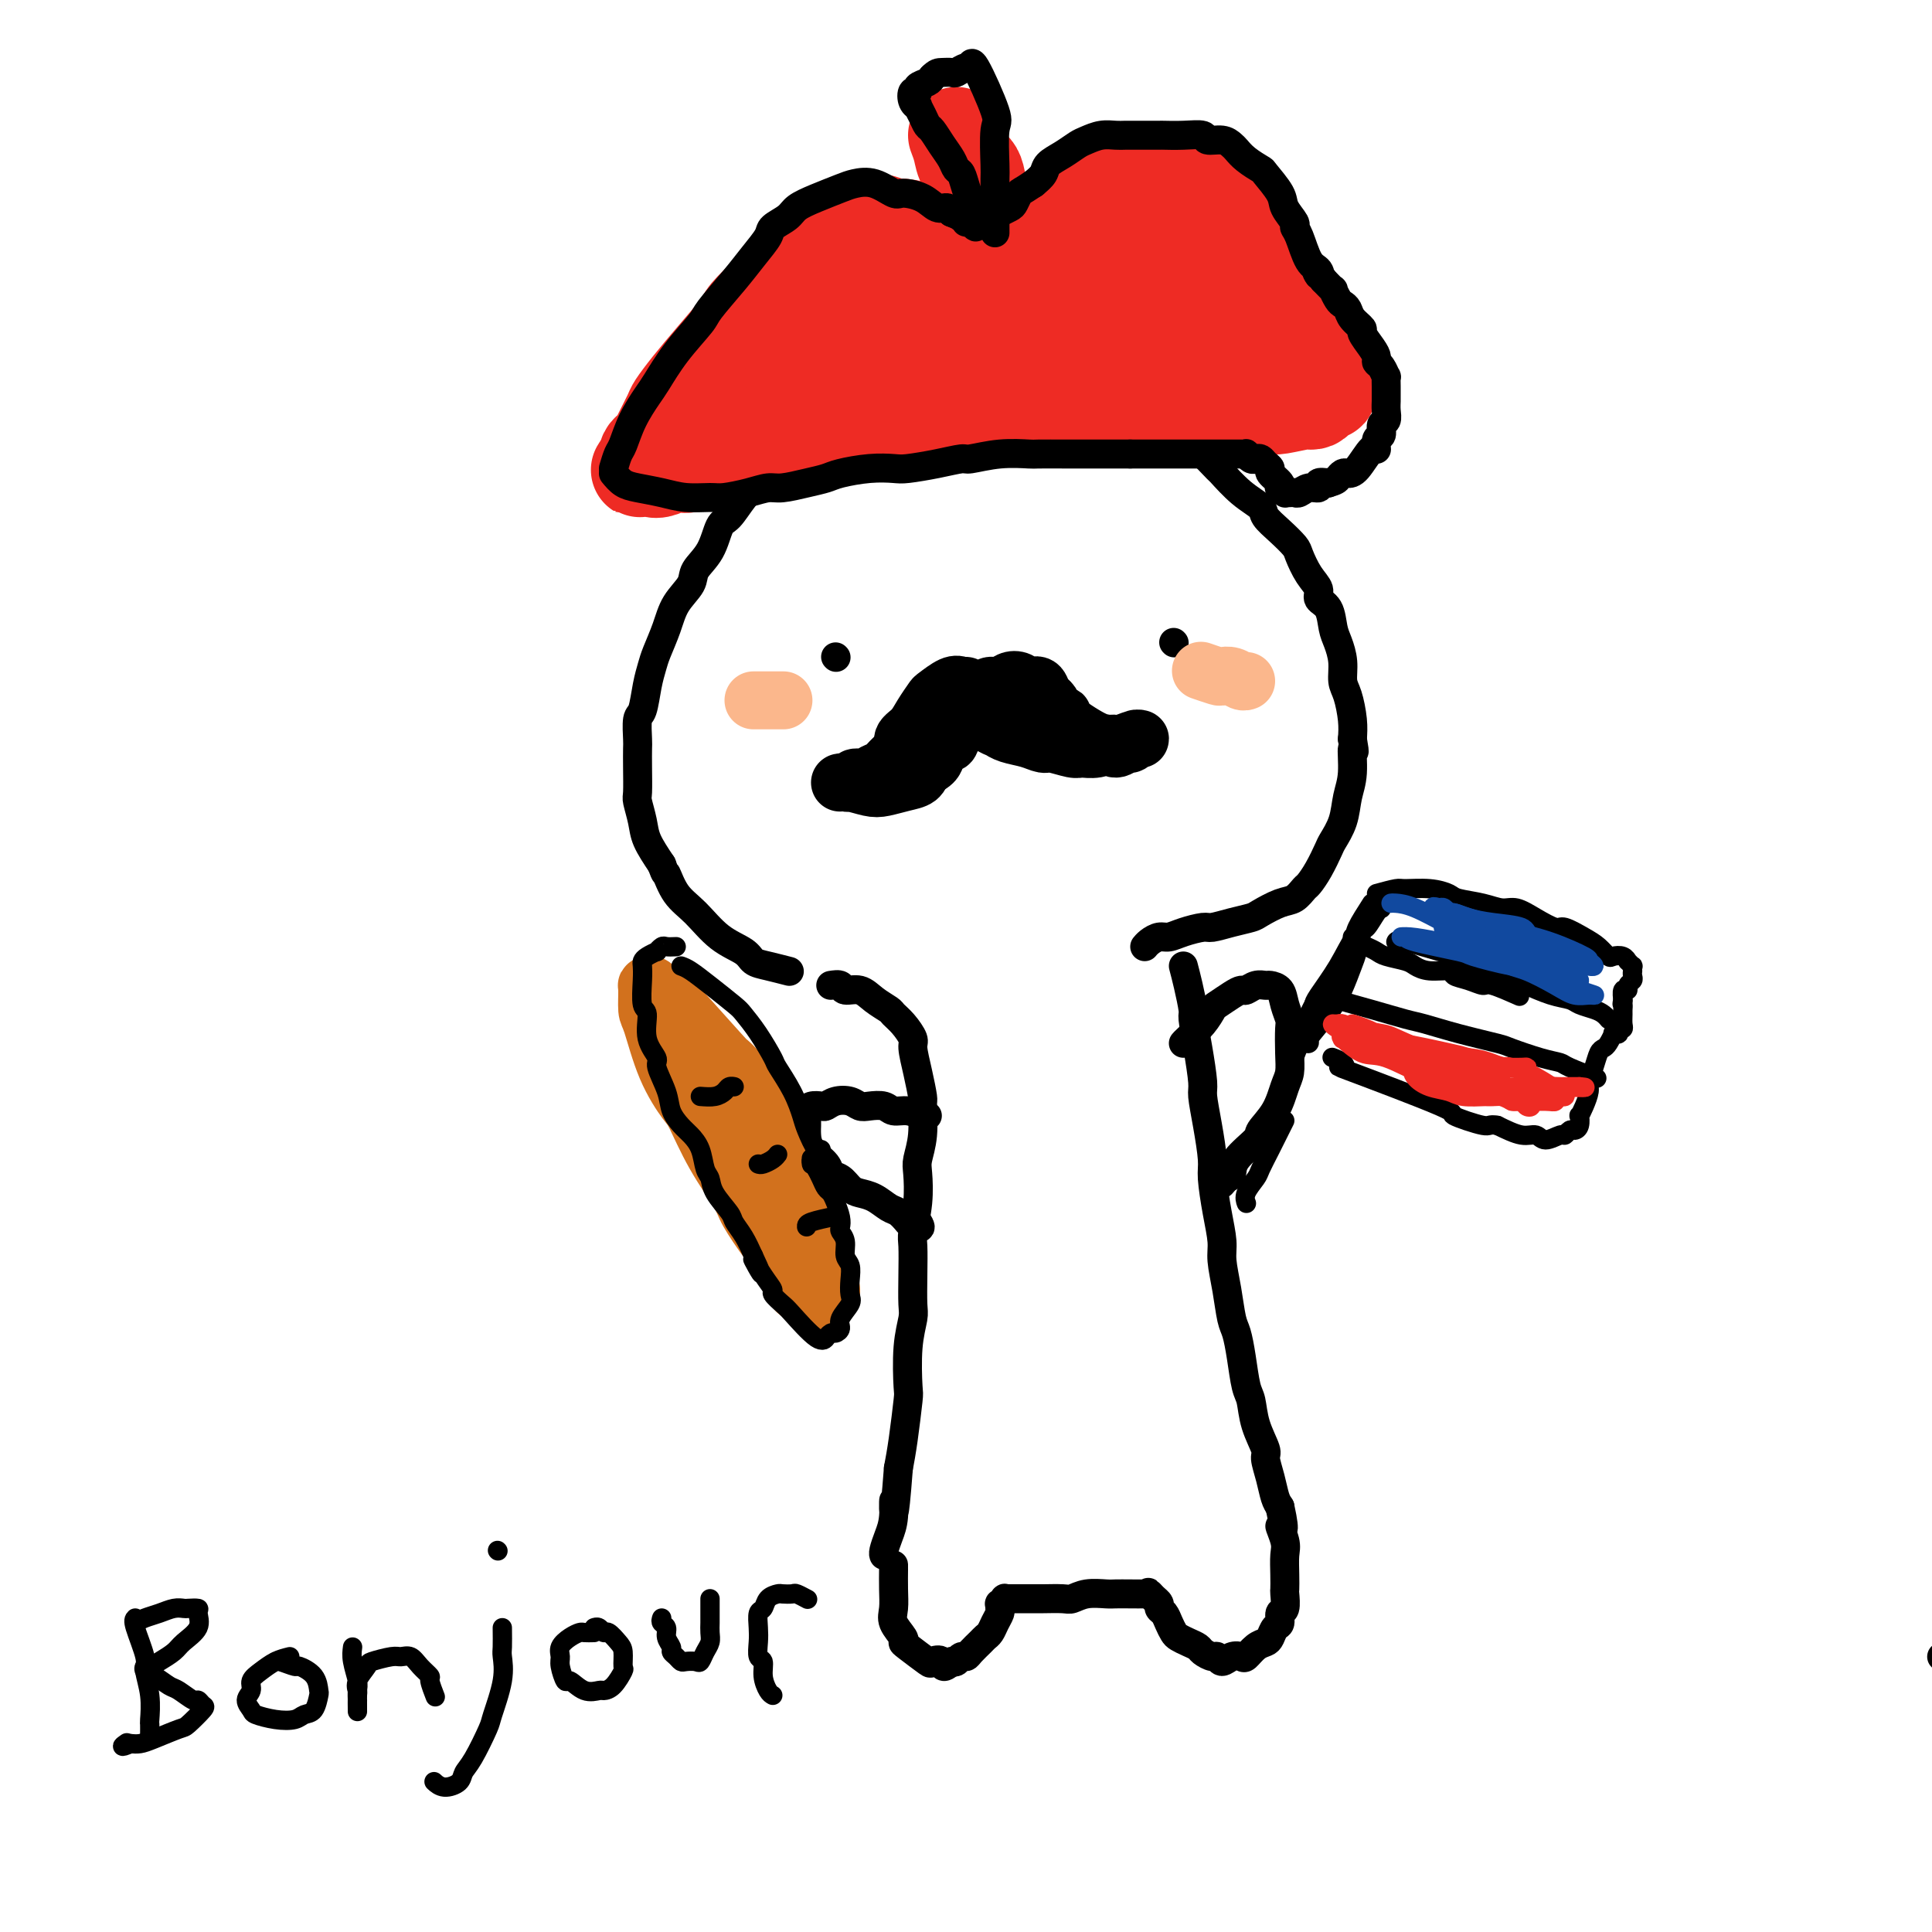 <svg viewBox='0 0 400 400' version='1.1' xmlns='http://www.w3.org/2000/svg' xmlns:xlink='http://www.w3.org/1999/xlink'><g fill='none' stroke='rgb(0,0,0)' stroke-width='6' stroke-linecap='round' stroke-linejoin='round'><path d='M192,85c-1.972,-0.046 -3.944,-0.091 -5,0c-1.056,0.091 -1.194,0.320 -3,1c-1.806,0.680 -5.278,1.811 -8,3c-2.722,1.189 -4.692,2.436 -6,3c-1.308,0.564 -1.953,0.446 -3,1c-1.047,0.554 -2.497,1.781 -4,3c-1.503,1.219 -3.060,2.431 -4,3c-0.940,0.569 -1.262,0.493 -2,1c-0.738,0.507 -1.894,1.595 -3,3c-1.106,1.405 -2.164,3.127 -3,4c-0.836,0.873 -1.449,0.896 -2,2c-0.551,1.104 -1.039,3.287 -2,5c-0.961,1.713 -2.394,2.955 -3,4c-0.606,1.045 -0.386,1.892 -1,3c-0.614,1.108 -2.062,2.475 -3,4c-0.938,1.525 -1.364,3.207 -2,5c-0.636,1.793 -1.481,3.696 -2,5c-0.519,1.304 -0.714,2.009 -1,3c-0.286,0.991 -0.665,2.266 -1,4c-0.335,1.734 -0.626,3.925 -1,5c-0.374,1.075 -0.832,1.034 -1,2c-0.168,0.966 -0.046,2.939 0,4c0.046,1.061 0.016,1.211 0,2c-0.016,0.789 -0.017,2.219 0,4c0.017,1.781 0.051,3.914 0,5c-0.051,1.086 -0.189,1.126 0,2c0.189,0.874 0.705,2.581 1,4c0.295,1.419 0.370,2.548 1,4c0.630,1.452 1.815,3.226 3,5'/><path d='M137,179c0.927,2.577 0.745,1.519 1,2c0.255,0.481 0.946,2.500 2,4c1.054,1.500 2.472,2.482 4,4c1.528,1.518 3.167,3.573 5,5c1.833,1.427 3.861,2.225 5,3c1.139,0.775 1.388,1.527 2,2c0.612,0.473 1.588,0.666 3,1c1.412,0.334 3.261,0.810 4,1c0.739,0.190 0.370,0.095 0,0'/><path d='M402,343c0.721,0.722 1.441,1.444 3,3c1.559,1.556 3.955,3.947 6,8c2.045,4.053 3.737,9.768 5,13c1.263,3.232 2.096,3.979 3,7c0.904,3.021 1.878,8.314 3,13c1.122,4.686 2.391,8.766 3,11c0.609,2.234 0.558,2.624 1,5c0.442,2.376 1.376,6.738 2,10c0.624,3.262 0.937,5.425 1,7c0.063,1.575 -0.124,2.564 0,4c0.124,1.436 0.559,3.320 1,5c0.441,1.680 0.889,3.154 1,4c0.111,0.846 -0.115,1.062 0,2c0.115,0.938 0.569,2.599 1,4c0.431,1.401 0.837,2.543 1,3c0.163,0.457 0.081,0.228 0,0'/><path d='M172,204c0.805,-0.126 1.610,-0.251 2,0c0.390,0.251 0.366,0.879 1,1c0.634,0.121 1.927,-0.264 3,0c1.073,0.264 1.927,1.177 3,2c1.073,0.823 2.364,1.555 3,2c0.636,0.445 0.618,0.602 1,1c0.382,0.398 1.164,1.035 2,2c0.836,0.965 1.726,2.258 2,3c0.274,0.742 -0.069,0.935 0,2c0.069,1.065 0.551,3.003 1,5c0.449,1.997 0.866,4.055 1,5c0.134,0.945 -0.016,0.778 0,2c0.016,1.222 0.197,3.833 0,6c-0.197,2.167 -0.771,3.890 -1,5c-0.229,1.110 -0.114,1.607 0,3c0.114,1.393 0.226,3.683 0,6c-0.226,2.317 -0.792,4.663 -1,6c-0.208,1.337 -0.060,1.665 0,3c0.060,1.335 0.030,3.675 0,6c-0.030,2.325 -0.060,4.634 0,6c0.060,1.366 0.209,1.789 0,3c-0.209,1.211 -0.777,3.211 -1,6c-0.223,2.789 -0.101,6.366 0,8c0.101,1.634 0.181,1.325 0,3c-0.181,1.675 -0.623,5.336 -1,8c-0.377,2.664 -0.688,4.332 -1,6'/><path d='M186,304c-1.012,13.368 -1.042,8.290 -1,7c0.042,-1.290 0.155,1.210 0,3c-0.155,1.790 -0.578,2.872 -1,4c-0.422,1.128 -0.844,2.304 -1,3c-0.156,0.696 -0.044,0.913 0,1c0.044,0.087 0.022,0.043 0,0'/><path d='M212,84c0.496,-0.316 0.993,-0.633 2,-1c1.007,-0.367 2.525,-0.785 4,-1c1.475,-0.215 2.907,-0.228 5,0c2.093,0.228 4.846,0.697 6,1c1.154,0.303 0.709,0.438 2,1c1.291,0.562 4.319,1.549 6,2c1.681,0.451 2.017,0.366 3,1c0.983,0.634 2.614,1.986 4,3c1.386,1.014 2.526,1.689 4,3c1.474,1.311 3.282,3.256 4,4c0.718,0.744 0.344,0.285 1,1c0.656,0.715 2.340,2.604 4,4c1.660,1.396 3.295,2.297 4,3c0.705,0.703 0.482,1.206 1,2c0.518,0.794 1.779,1.879 3,3c1.221,1.121 2.402,2.279 3,3c0.598,0.721 0.612,1.006 1,2c0.388,0.994 1.151,2.696 2,4c0.849,1.304 1.785,2.210 2,3c0.215,0.790 -0.292,1.463 0,2c0.292,0.537 1.384,0.938 2,2c0.616,1.062 0.756,2.785 1,4c0.244,1.215 0.591,1.921 1,3c0.409,1.079 0.880,2.532 1,4c0.120,1.468 -0.112,2.950 0,4c0.112,1.050 0.569,1.667 1,3c0.431,1.333 0.838,3.381 1,5c0.162,1.619 0.081,2.810 0,4'/><path d='M280,153c0.759,4.390 0.158,1.866 0,2c-0.158,0.134 0.127,2.926 0,5c-0.127,2.074 -0.667,3.429 -1,5c-0.333,1.571 -0.460,3.356 -1,5c-0.540,1.644 -1.492,3.146 -2,4c-0.508,0.854 -0.572,1.059 -1,2c-0.428,0.941 -1.218,2.618 -2,4c-0.782,1.382 -1.554,2.468 -2,3c-0.446,0.532 -0.565,0.510 -1,1c-0.435,0.490 -1.186,1.493 -2,2c-0.814,0.507 -1.693,0.518 -3,1c-1.307,0.482 -3.044,1.435 -4,2c-0.956,0.565 -1.130,0.743 -2,1c-0.870,0.257 -2.435,0.595 -4,1c-1.565,0.405 -3.129,0.878 -4,1c-0.871,0.122 -1.049,-0.108 -2,0c-0.951,0.108 -2.675,0.555 -4,1c-1.325,0.445 -2.250,0.890 -3,1c-0.750,0.110 -1.325,-0.115 -2,0c-0.675,0.115 -1.451,0.569 -2,1c-0.549,0.431 -0.871,0.837 -1,1c-0.129,0.163 -0.064,0.081 0,0'/><path d='M245,200c0.304,1.150 0.607,2.301 1,4c0.393,1.699 0.875,3.947 1,5c0.125,1.053 -0.107,0.911 0,2c0.107,1.089 0.555,3.408 1,6c0.445,2.592 0.889,5.457 1,7c0.111,1.543 -0.111,1.765 0,3c0.111,1.235 0.556,3.482 1,6c0.444,2.518 0.889,5.308 1,7c0.111,1.692 -0.111,2.285 0,4c0.111,1.715 0.554,4.553 1,7c0.446,2.447 0.893,4.502 1,6c0.107,1.498 -0.126,2.439 0,4c0.126,1.561 0.611,3.741 1,6c0.389,2.259 0.682,4.595 1,6c0.318,1.405 0.661,1.879 1,3c0.339,1.121 0.673,2.889 1,5c0.327,2.111 0.647,4.566 1,6c0.353,1.434 0.739,1.846 1,3c0.261,1.154 0.399,3.051 1,5c0.601,1.949 1.667,3.950 2,5c0.333,1.050 -0.065,1.147 0,2c0.065,0.853 0.595,2.460 1,4c0.405,1.540 0.687,3.011 1,4c0.313,0.989 0.656,1.494 1,2'/><path d='M265,312c1.486,6.792 0.202,4.272 0,4c-0.202,-0.272 0.678,1.704 1,3c0.322,1.296 0.087,1.913 0,3c-0.087,1.087 -0.027,2.643 0,4c0.027,1.357 0.022,2.514 0,3c-0.022,0.486 -0.061,0.300 0,1c0.061,0.700 0.224,2.285 0,3c-0.224,0.715 -0.833,0.559 -1,1c-0.167,0.441 0.107,1.479 0,2c-0.107,0.521 -0.596,0.525 -1,1c-0.404,0.475 -0.723,1.420 -1,2c-0.277,0.580 -0.511,0.795 -1,1c-0.489,0.205 -1.234,0.399 -2,1c-0.766,0.601 -1.553,1.607 -2,2c-0.447,0.393 -0.552,0.173 -1,0c-0.448,-0.173 -1.237,-0.298 -2,0c-0.763,0.298 -1.499,1.019 -2,1c-0.501,-0.019 -0.767,-0.779 -1,-1c-0.233,-0.221 -0.433,0.095 -1,0c-0.567,-0.095 -1.500,-0.602 -2,-1c-0.500,-0.398 -0.568,-0.687 -1,-1c-0.432,-0.313 -1.229,-0.651 -2,-1c-0.771,-0.349 -1.517,-0.709 -2,-1c-0.483,-0.291 -0.703,-0.511 -1,-1c-0.297,-0.489 -0.672,-1.245 -1,-2c-0.328,-0.755 -0.610,-1.509 -1,-2c-0.390,-0.491 -0.888,-0.719 -1,-1c-0.112,-0.281 0.162,-0.614 0,-1c-0.162,-0.386 -0.761,-0.825 -1,-1c-0.239,-0.175 -0.120,-0.088 0,0'/><path d='M239,331c-1.780,-1.928 -1.229,-1.249 -1,-1c0.229,0.249 0.138,0.067 0,0c-0.138,-0.067 -0.322,-0.019 -1,0c-0.678,0.019 -1.848,0.009 -3,0c-1.152,-0.009 -2.284,-0.016 -3,0c-0.716,0.016 -1.014,0.057 -2,0c-0.986,-0.057 -2.659,-0.211 -4,0c-1.341,0.211 -2.351,0.789 -3,1c-0.649,0.211 -0.937,0.057 -2,0c-1.063,-0.057 -2.902,-0.015 -4,0c-1.098,0.015 -1.456,0.004 -2,0c-0.544,-0.004 -1.274,-0.001 -2,0c-0.726,0.001 -1.447,-0.001 -2,0c-0.553,0.001 -0.936,0.004 -1,0c-0.064,-0.004 0.193,-0.016 0,0c-0.193,0.016 -0.837,0.060 -1,0c-0.163,-0.060 0.153,-0.224 0,0c-0.153,0.224 -0.776,0.836 -1,1c-0.224,0.164 -0.049,-0.121 0,0c0.049,0.121 -0.029,0.649 0,1c0.029,0.351 0.163,0.527 0,1c-0.163,0.473 -0.625,1.243 -1,2c-0.375,0.757 -0.664,1.499 -1,2c-0.336,0.501 -0.720,0.760 -1,1c-0.280,0.240 -0.456,0.460 -1,1c-0.544,0.540 -1.455,1.399 -2,2c-0.545,0.601 -0.723,0.945 -1,1c-0.277,0.055 -0.651,-0.177 -1,0c-0.349,0.177 -0.671,0.765 -1,1c-0.329,0.235 -0.664,0.118 -1,0'/><path d='M197,344c-2.188,2.023 -1.659,0.581 -2,0c-0.341,-0.581 -1.554,-0.301 -2,0c-0.446,0.301 -0.127,0.621 -1,0c-0.873,-0.621 -2.938,-2.185 -4,-3c-1.062,-0.815 -1.122,-0.881 -1,-1c0.122,-0.119 0.425,-0.291 0,-1c-0.425,-0.709 -1.578,-1.955 -2,-3c-0.422,-1.045 -0.113,-1.888 0,-3c0.113,-1.112 0.030,-2.494 0,-4c-0.030,-1.506 -0.008,-3.136 0,-4c0.008,-0.864 0.002,-0.961 0,-1c-0.002,-0.039 -0.001,-0.019 0,0'/><path d='M245,216c0.141,-0.170 0.282,-0.339 1,-1c0.718,-0.661 2.014,-1.813 3,-3c0.986,-1.187 1.664,-2.408 2,-3c0.336,-0.592 0.330,-0.555 1,-1c0.670,-0.445 2.015,-1.373 3,-2c0.985,-0.627 1.611,-0.953 2,-1c0.389,-0.047 0.542,0.185 1,0c0.458,-0.185 1.222,-0.787 2,-1c0.778,-0.213 1.571,-0.036 2,0c0.429,0.036 0.493,-0.068 1,0c0.507,0.068 1.456,0.307 2,1c0.544,0.693 0.682,1.841 1,3c0.318,1.159 0.815,2.328 1,3c0.185,0.672 0.059,0.847 0,2c-0.059,1.153 -0.052,3.286 0,5c0.052,1.714 0.147,3.010 0,4c-0.147,0.990 -0.537,1.675 -1,3c-0.463,1.325 -0.999,3.290 -2,5c-1.001,1.710 -2.467,3.165 -3,4c-0.533,0.835 -0.132,1.051 -1,2c-0.868,0.949 -3.003,2.633 -4,4c-0.997,1.367 -0.855,2.418 -1,3c-0.145,0.582 -0.578,0.695 -1,1c-0.422,0.305 -0.835,0.801 -1,1c-0.165,0.199 -0.083,0.099 0,0'/><path d='M192,231c-0.163,0.121 -0.327,0.242 -1,0c-0.673,-0.242 -1.857,-0.849 -3,-1c-1.143,-0.151 -2.245,0.152 -3,0c-0.755,-0.152 -1.164,-0.760 -2,-1c-0.836,-0.240 -2.098,-0.113 -3,0c-0.902,0.113 -1.445,0.213 -2,0c-0.555,-0.213 -1.122,-0.737 -2,-1c-0.878,-0.263 -2.067,-0.264 -3,0c-0.933,0.264 -1.609,0.792 -2,1c-0.391,0.208 -0.497,0.097 -1,0c-0.503,-0.097 -1.403,-0.181 -2,0c-0.597,0.181 -0.892,0.628 -1,1c-0.108,0.372 -0.028,0.669 0,1c0.028,0.331 0.004,0.697 0,1c-0.004,0.303 0.011,0.543 0,1c-0.011,0.457 -0.050,1.129 0,2c0.050,0.871 0.187,1.939 1,3c0.813,1.061 2.300,2.116 3,3c0.700,0.884 0.613,1.598 1,2c0.387,0.402 1.248,0.493 2,1c0.752,0.507 1.395,1.430 2,2c0.605,0.570 1.173,0.785 2,1c0.827,0.215 1.912,0.429 3,1c1.088,0.571 2.177,1.500 3,2c0.823,0.500 1.378,0.571 2,1c0.622,0.429 1.311,1.214 2,2'/><path d='M188,253c3.556,2.333 2.444,0.667 2,0c-0.444,-0.667 -0.222,-0.333 0,0'/></g>
<g fill='none' stroke='rgb(0,0,0)' stroke-width='12' stroke-linecap='round' stroke-linejoin='round'><path d='M199,142c-0.523,-0.215 -1.046,-0.430 -2,0c-0.954,0.430 -2.341,1.504 -3,2c-0.659,0.496 -0.592,0.412 -1,1c-0.408,0.588 -1.292,1.848 -2,3c-0.708,1.152 -1.239,2.196 -2,3c-0.761,0.804 -1.751,1.367 -2,2c-0.249,0.633 0.243,1.337 0,2c-0.243,0.663 -1.221,1.287 -2,2c-0.779,0.713 -1.361,1.515 -2,2c-0.639,0.485 -1.337,0.652 -2,1c-0.663,0.348 -1.292,0.878 -2,1c-0.708,0.122 -1.496,-0.164 -2,0c-0.504,0.164 -0.725,0.776 -1,1c-0.275,0.224 -0.606,0.059 -1,0c-0.394,-0.059 -0.853,-0.012 -1,0c-0.147,0.012 0.017,-0.010 0,0c-0.017,0.010 -0.217,0.052 0,0c0.217,-0.052 0.849,-0.198 2,0c1.151,0.198 2.819,0.741 4,1c1.181,0.259 1.873,0.234 3,0c1.127,-0.234 2.688,-0.678 4,-1c1.312,-0.322 2.375,-0.520 3,-1c0.625,-0.480 0.813,-1.240 1,-2'/><path d='M191,159c2.887,-1.017 2.606,-2.061 3,-3c0.394,-0.939 1.465,-1.775 2,-2c0.535,-0.225 0.536,0.161 1,-1c0.464,-1.161 1.392,-3.869 2,-5c0.608,-1.131 0.895,-0.686 1,-1c0.105,-0.314 0.028,-1.386 0,-2c-0.028,-0.614 -0.008,-0.768 0,-1c0.008,-0.232 0.002,-0.542 0,-1c-0.002,-0.458 -0.001,-1.065 0,-1c0.001,0.065 0.003,0.802 0,1c-0.003,0.198 -0.011,-0.143 0,0c0.011,0.143 0.039,0.771 0,1c-0.039,0.229 -0.147,0.059 0,0c0.147,-0.059 0.549,-0.006 1,0c0.451,0.006 0.950,-0.036 1,0c0.050,0.036 -0.349,0.150 0,0c0.349,-0.150 1.444,-0.563 2,-1c0.556,-0.437 0.571,-0.897 1,-1c0.429,-0.103 1.270,0.153 2,0c0.730,-0.153 1.347,-0.714 2,-1c0.653,-0.286 1.341,-0.298 2,0c0.659,0.298 1.290,0.905 2,1c0.710,0.095 1.499,-0.320 2,0c0.501,0.320 0.715,1.377 1,2c0.285,0.623 0.643,0.811 1,1'/><path d='M217,145c1.320,1.011 0.619,1.537 1,2c0.381,0.463 1.845,0.861 2,1c0.155,0.139 -0.999,0.019 0,1c0.999,0.981 4.152,3.063 6,4c1.848,0.937 2.393,0.731 3,1c0.607,0.269 1.277,1.015 2,1c0.723,-0.015 1.499,-0.790 2,-1c0.501,-0.210 0.727,0.144 1,0c0.273,-0.144 0.594,-0.786 1,-1c0.406,-0.214 0.899,-0.001 1,0c0.101,0.001 -0.190,-0.210 -1,0c-0.810,0.210 -2.140,0.842 -3,1c-0.860,0.158 -1.249,-0.158 -2,0c-0.751,0.158 -1.863,0.789 -3,1c-1.137,0.211 -2.298,0.001 -3,0c-0.702,-0.001 -0.943,0.207 -2,0c-1.057,-0.207 -2.928,-0.830 -4,-1c-1.072,-0.170 -1.343,0.113 -2,0c-0.657,-0.113 -1.701,-0.622 -3,-1c-1.299,-0.378 -2.855,-0.626 -4,-1c-1.145,-0.374 -1.879,-0.874 -2,-1c-0.121,-0.126 0.370,0.121 0,0c-0.370,-0.121 -1.599,-0.609 -2,-1c-0.401,-0.391 0.028,-0.683 0,-1c-0.028,-0.317 -0.514,-0.658 -1,-1'/><path d='M204,148c-3.095,-1.024 -0.833,-0.083 0,0c0.833,0.083 0.238,-0.690 0,-1c-0.238,-0.310 -0.119,-0.155 0,0'/></g>
<g fill='none' stroke='rgb(0,0,0)' stroke-width='6' stroke-linecap='round' stroke-linejoin='round'><path d='M243,133c0.000,0.000 0.100,0.100 0.1,0.1'/><path d='M173,136c0.000,0.000 0.100,0.100 0.1,0.1'/></g>
<g fill='none' stroke='rgb(238,43,36)' stroke-width='20' stroke-linecap='round' stroke-linejoin='round'><path d='M207,50c-0.837,0.119 -1.674,0.238 -3,0c-1.326,-0.238 -3.141,-0.833 -4,-1c-0.859,-0.167 -0.760,0.095 -2,0c-1.240,-0.095 -3.817,-0.547 -6,-1c-2.183,-0.453 -3.970,-0.906 -5,-1c-1.030,-0.094 -1.301,0.170 -2,0c-0.699,-0.170 -1.826,-0.774 -3,-1c-1.174,-0.226 -2.397,-0.073 -3,0c-0.603,0.073 -0.587,0.067 -1,0c-0.413,-0.067 -1.256,-0.193 -2,0c-0.744,0.193 -1.390,0.707 -2,1c-0.610,0.293 -1.184,0.367 -2,1c-0.816,0.633 -1.875,1.825 -3,3c-1.125,1.175 -2.315,2.332 -3,3c-0.685,0.668 -0.863,0.848 -2,2c-1.137,1.152 -3.231,3.276 -5,5c-1.769,1.724 -3.213,3.046 -4,4c-0.787,0.954 -0.917,1.538 -2,3c-1.083,1.462 -3.120,3.803 -5,6c-1.880,2.197 -3.603,4.252 -5,6c-1.397,1.748 -2.468,3.189 -3,4c-0.532,0.811 -0.524,0.991 -1,2c-0.476,1.009 -1.434,2.848 -2,4c-0.566,1.152 -0.739,1.618 -1,2c-0.261,0.382 -0.609,0.680 -1,1c-0.391,0.320 -0.826,0.663 -1,1c-0.174,0.337 -0.087,0.669 0,1'/><path d='M134,95c-3.252,4.576 -0.880,1.017 0,0c0.880,-1.017 0.270,0.508 0,1c-0.270,0.492 -0.199,-0.048 0,0c0.199,0.048 0.525,0.682 1,1c0.475,0.318 1.098,0.318 2,0c0.902,-0.318 2.083,-0.953 3,-1c0.917,-0.047 1.569,0.496 3,0c1.431,-0.496 3.639,-2.031 6,-3c2.361,-0.969 4.874,-1.373 7,-2c2.126,-0.627 3.864,-1.478 5,-2c1.136,-0.522 1.668,-0.714 3,-1c1.332,-0.286 3.463,-0.666 6,-1c2.537,-0.334 5.479,-0.622 7,-1c1.521,-0.378 1.621,-0.847 3,-1c1.379,-0.153 4.037,0.011 6,0c1.963,-0.011 3.233,-0.198 5,0c1.767,0.198 4.033,0.782 5,1c0.967,0.218 0.637,0.069 2,0c1.363,-0.069 4.420,-0.057 7,0c2.580,0.057 4.684,0.159 6,0c1.316,-0.159 1.844,-0.578 3,-1c1.156,-0.422 2.939,-0.845 5,-1c2.061,-0.155 4.398,-0.042 6,0c1.602,0.042 2.468,0.011 4,0c1.532,-0.011 3.731,-0.003 6,0c2.269,0.003 4.608,0.001 6,0c1.392,-0.001 1.836,-0.000 3,0c1.164,0.000 3.047,0.000 5,0c1.953,-0.000 3.977,-0.000 6,0'/><path d='M255,84c12.067,-0.150 4.735,-0.026 3,0c-1.735,0.026 2.126,-0.045 4,0c1.874,0.045 1.759,0.205 3,0c1.241,-0.205 3.838,-0.777 5,-1c1.162,-0.223 0.890,-0.097 1,0c0.110,0.097 0.604,0.166 1,0c0.396,-0.166 0.694,-0.565 1,-1c0.306,-0.435 0.619,-0.904 1,-1c0.381,-0.096 0.831,0.183 1,0c0.169,-0.183 0.057,-0.826 0,-1c-0.057,-0.174 -0.059,0.120 0,0c0.059,-0.120 0.181,-0.656 0,-1c-0.181,-0.344 -0.663,-0.497 -1,-1c-0.337,-0.503 -0.527,-1.357 -1,-2c-0.473,-0.643 -1.229,-1.076 -2,-2c-0.771,-0.924 -1.557,-2.341 -2,-3c-0.443,-0.659 -0.541,-0.562 -1,-1c-0.459,-0.438 -1.278,-1.411 -2,-3c-0.722,-1.589 -1.348,-3.795 -2,-5c-0.652,-1.205 -1.329,-1.410 -2,-2c-0.671,-0.590 -1.336,-1.566 -2,-3c-0.664,-1.434 -1.327,-3.325 -2,-5c-0.673,-1.675 -1.355,-3.134 -2,-4c-0.645,-0.866 -1.254,-1.140 -2,-2c-0.746,-0.860 -1.628,-2.308 -2,-3c-0.372,-0.692 -0.234,-0.629 -1,-1c-0.766,-0.371 -2.437,-1.177 -4,-2c-1.563,-0.823 -3.018,-1.664 -4,-2c-0.982,-0.336 -1.491,-0.168 -2,0'/><path d='M241,38c-2.551,-0.740 -3.428,-0.092 -5,0c-1.572,0.092 -3.840,-0.374 -6,0c-2.160,0.374 -4.214,1.588 -5,2c-0.786,0.412 -0.305,0.023 -3,2c-2.695,1.977 -8.565,6.320 -11,8c-2.435,1.680 -1.436,0.698 -2,1c-0.564,0.302 -2.690,1.889 -4,3c-1.310,1.111 -1.803,1.746 -2,2c-0.197,0.254 -0.099,0.127 0,0'/><path d='M202,56c0.091,0.139 0.182,0.279 -2,1c-2.182,0.721 -6.638,2.024 -9,3c-2.362,0.976 -2.631,1.627 -5,3c-2.369,1.373 -6.839,3.469 -10,5c-3.161,1.531 -5.012,2.496 -6,3c-0.988,0.504 -1.112,0.546 -2,1c-0.888,0.454 -2.540,1.320 -3,2c-0.460,0.680 0.270,1.175 0,2c-0.270,0.825 -1.542,1.981 0,2c1.542,0.019 5.897,-1.099 11,-3c5.103,-1.901 10.954,-4.585 14,-6c3.046,-1.415 3.288,-1.560 6,-3c2.712,-1.440 7.894,-4.175 11,-6c3.106,-1.825 4.137,-2.739 5,-3c0.863,-0.261 1.557,0.133 2,0c0.443,-0.133 0.635,-0.793 1,-1c0.365,-0.207 0.904,0.039 1,0c0.096,-0.039 -0.252,-0.362 -2,0c-1.748,0.362 -4.895,1.410 -9,4c-4.105,2.590 -9.167,6.722 -12,9c-2.833,2.278 -3.438,2.702 -5,4c-1.562,1.298 -4.083,3.468 -5,5c-0.917,1.532 -0.231,2.424 0,3c0.231,0.576 0.008,0.835 2,1c1.992,0.165 6.198,0.234 12,-2c5.802,-2.234 13.201,-6.773 17,-9c3.799,-2.227 3.998,-2.143 7,-4c3.002,-1.857 8.808,-5.654 13,-8c4.192,-2.346 6.769,-3.242 8,-4c1.231,-0.758 1.115,-1.379 1,-2'/><path d='M243,53c7.483,-4.360 3.190,-1.760 2,-1c-1.190,0.760 0.722,-0.319 0,0c-0.722,0.319 -4.077,2.036 -6,3c-1.923,0.964 -2.414,1.173 -6,5c-3.586,3.827 -10.268,11.270 -13,15c-2.732,3.730 -1.512,3.746 1,3c2.512,-0.746 6.318,-2.254 9,-3c2.682,-0.746 4.240,-0.729 7,-2c2.760,-1.271 6.723,-3.830 10,-6c3.277,-2.170 5.867,-3.950 7,-5c1.133,-1.050 0.810,-1.369 1,-2c0.190,-0.631 0.895,-1.574 1,-2c0.105,-0.426 -0.389,-0.334 -1,0c-0.611,0.334 -1.340,0.909 -2,2c-0.660,1.091 -1.250,2.699 -2,4c-0.750,1.301 -1.659,2.297 -2,3c-0.341,0.703 -0.115,1.115 0,2c0.115,0.885 0.119,2.244 0,3c-0.119,0.756 -0.361,0.910 0,1c0.361,0.090 1.325,0.116 2,-1c0.675,-1.116 1.060,-3.374 2,-6c0.940,-2.626 2.435,-5.619 3,-7c0.565,-1.381 0.201,-1.149 0,-2c-0.201,-0.851 -0.238,-2.785 -1,-4c-0.762,-1.215 -2.248,-1.709 -3,-2c-0.752,-0.291 -0.768,-0.377 -2,-1c-1.232,-0.623 -3.678,-1.783 -6,-2c-2.322,-0.217 -4.521,0.509 -6,1c-1.479,0.491 -2.240,0.745 -3,1'/><path d='M235,50c-2.177,0.787 -3.119,1.756 -4,3c-0.881,1.244 -1.700,2.763 -2,4c-0.300,1.237 -0.080,2.193 0,3c0.080,0.807 0.022,1.467 1,2c0.978,0.533 2.994,0.941 4,1c1.006,0.059 1.002,-0.232 1,-1c-0.002,-0.768 -0.000,-2.015 0,-3c0.000,-0.985 0.000,-1.710 0,-2c-0.000,-0.290 -0.000,-0.145 0,0'/><path d='M198,28c0.364,0.947 0.728,1.893 1,3c0.272,1.107 0.451,2.374 1,3c0.549,0.626 1.467,0.611 2,2c0.533,1.389 0.682,4.182 1,6c0.318,1.818 0.805,2.662 1,3c0.195,0.338 0.097,0.169 0,0'/></g>
<g fill='none' stroke='rgb(0,0,0)' stroke-width='6' stroke-linecap='round' stroke-linejoin='round'><path d='M127,98c0.626,0.754 1.253,1.508 2,2c0.747,0.492 1.615,0.721 3,1c1.385,0.279 3.286,0.608 5,1c1.714,0.392 3.239,0.847 5,1c1.761,0.153 3.757,0.003 5,0c1.243,-0.003 1.732,0.140 3,0c1.268,-0.140 3.316,-0.562 5,-1c1.684,-0.438 3.004,-0.891 4,-1c0.996,-0.109 1.668,0.125 3,0c1.332,-0.125 3.323,-0.608 5,-1c1.677,-0.392 3.041,-0.693 4,-1c0.959,-0.307 1.515,-0.621 3,-1c1.485,-0.379 3.901,-0.824 6,-1c2.099,-0.176 3.882,-0.085 5,0c1.118,0.085 1.570,0.163 3,0c1.430,-0.163 3.837,-0.565 6,-1c2.163,-0.435 4.081,-0.901 5,-1c0.919,-0.099 0.837,0.170 2,0c1.163,-0.170 3.569,-0.778 6,-1c2.431,-0.222 4.886,-0.060 6,0c1.114,0.060 0.887,0.016 2,0c1.113,-0.016 3.566,-0.004 6,0c2.434,0.004 4.848,0.001 6,0c1.152,-0.001 1.044,-0.000 2,0c0.956,0.000 2.978,0.000 5,0'/><path d='M234,94c5.245,0.000 4.858,0.000 5,0c0.142,-0.000 0.811,-0.000 2,0c1.189,0.000 2.896,0.000 4,0c1.104,-0.000 1.605,-0.000 3,0c1.395,0.000 3.684,0.000 5,0c1.316,-0.000 1.658,-0.001 2,0c0.342,0.001 0.683,0.004 1,0c0.317,-0.004 0.610,-0.015 1,0c0.390,0.015 0.878,0.056 1,0c0.122,-0.056 -0.122,-0.208 0,0c0.122,0.208 0.611,0.777 1,1c0.389,0.223 0.676,0.100 1,0c0.324,-0.100 0.683,-0.178 1,0c0.317,0.178 0.593,0.612 1,1c0.407,0.388 0.945,0.730 1,1c0.055,0.270 -0.374,0.468 0,1c0.374,0.532 1.550,1.396 2,2c0.450,0.604 0.172,0.946 0,1c-0.172,0.054 -0.239,-0.182 0,0c0.239,0.182 0.785,0.780 1,1c0.215,0.220 0.098,0.060 0,0c-0.098,-0.060 -0.179,-0.020 0,0c0.179,0.020 0.616,0.020 1,0c0.384,-0.020 0.714,-0.062 1,0c0.286,0.062 0.527,0.226 1,0c0.473,-0.226 1.178,-0.844 2,-1c0.822,-0.156 1.760,0.150 2,0c0.240,-0.150 -0.217,-0.757 0,-1c0.217,-0.243 1.109,-0.121 2,0'/><path d='M275,100c1.641,-0.476 1.742,-0.665 2,-1c0.258,-0.335 0.672,-0.816 1,-1c0.328,-0.184 0.570,-0.070 1,0c0.430,0.070 1.047,0.098 2,-1c0.953,-1.098 2.240,-3.320 3,-4c0.760,-0.680 0.992,0.184 1,0c0.008,-0.184 -0.208,-1.414 0,-2c0.208,-0.586 0.840,-0.528 1,-1c0.160,-0.472 -0.153,-1.474 0,-2c0.153,-0.526 0.773,-0.577 1,-1c0.227,-0.423 0.061,-1.218 0,-2c-0.061,-0.782 -0.015,-1.553 0,-2c0.015,-0.447 0.001,-0.571 0,-1c-0.001,-0.429 0.010,-1.162 0,-2c-0.010,-0.838 -0.041,-1.782 0,-2c0.041,-0.218 0.153,0.291 0,0c-0.153,-0.291 -0.571,-1.381 -1,-2c-0.429,-0.619 -0.870,-0.767 -1,-1c-0.130,-0.233 0.049,-0.552 0,-1c-0.049,-0.448 -0.328,-1.027 -1,-2c-0.672,-0.973 -1.738,-2.341 -2,-3c-0.262,-0.659 0.281,-0.609 0,-1c-0.281,-0.391 -1.386,-1.223 -2,-2c-0.614,-0.777 -0.737,-1.499 -1,-2c-0.263,-0.501 -0.664,-0.781 -1,-1c-0.336,-0.219 -0.605,-0.378 -1,-1c-0.395,-0.622 -0.914,-1.706 -1,-2c-0.086,-0.294 0.261,0.202 0,0c-0.261,-0.202 -1.131,-1.101 -2,-2'/><path d='M274,58c-2.263,-3.582 -1.420,-1.538 -1,-1c0.420,0.538 0.416,-0.432 0,-1c-0.416,-0.568 -1.243,-0.736 -2,-2c-0.757,-1.264 -1.443,-3.624 -2,-5c-0.557,-1.376 -0.983,-1.766 -1,-2c-0.017,-0.234 0.376,-0.310 0,-1c-0.376,-0.690 -1.522,-1.995 -2,-3c-0.478,-1.005 -0.289,-1.712 -1,-3c-0.711,-1.288 -2.323,-3.157 -3,-4c-0.677,-0.843 -0.421,-0.661 -1,-1c-0.579,-0.339 -1.995,-1.200 -3,-2c-1.005,-0.800 -1.601,-1.539 -2,-2c-0.399,-0.461 -0.601,-0.645 -1,-1c-0.399,-0.355 -0.994,-0.880 -2,-1c-1.006,-0.120 -2.424,0.164 -3,0c-0.576,-0.164 -0.310,-0.776 -1,-1c-0.690,-0.224 -2.335,-0.060 -4,0c-1.665,0.060 -3.352,0.016 -4,0c-0.648,-0.016 -0.259,-0.005 -1,0c-0.741,0.005 -2.611,0.005 -4,0c-1.389,-0.005 -2.297,-0.013 -3,0c-0.703,0.013 -1.202,0.048 -2,0c-0.798,-0.048 -1.895,-0.179 -3,0c-1.105,0.179 -2.218,0.667 -3,1c-0.782,0.333 -1.235,0.512 -2,1c-0.765,0.488 -1.844,1.285 -3,2c-1.156,0.715 -2.388,1.346 -3,2c-0.612,0.654 -0.603,1.330 -1,2c-0.397,0.670 -1.198,1.335 -2,2'/><path d='M214,38c-2.792,1.891 -2.773,1.617 -3,2c-0.227,0.383 -0.700,1.422 -1,2c-0.300,0.578 -0.427,0.694 -1,1c-0.573,0.306 -1.592,0.802 -2,1c-0.408,0.198 -0.204,0.099 0,0'/><path d='M127,97c0.348,-1.156 0.697,-2.313 1,-3c0.303,-0.687 0.561,-0.905 1,-2c0.439,-1.095 1.060,-3.067 2,-5c0.940,-1.933 2.199,-3.827 3,-5c0.801,-1.173 1.144,-1.625 2,-3c0.856,-1.375 2.224,-3.672 4,-6c1.776,-2.328 3.961,-4.686 5,-6c1.039,-1.314 0.931,-1.584 2,-3c1.069,-1.416 3.316,-3.979 5,-6c1.684,-2.021 2.806,-3.500 4,-5c1.194,-1.500 2.460,-3.020 3,-4c0.540,-0.980 0.354,-1.418 1,-2c0.646,-0.582 2.125,-1.308 3,-2c0.875,-0.692 1.146,-1.350 2,-2c0.854,-0.650 2.292,-1.291 4,-2c1.708,-0.709 3.688,-1.487 5,-2c1.312,-0.513 1.958,-0.763 3,-1c1.042,-0.237 2.481,-0.462 4,0c1.519,0.462 3.118,1.612 4,2c0.882,0.388 1.049,0.016 2,0c0.951,-0.016 2.688,0.326 4,1c1.312,0.674 2.199,1.682 3,2c0.801,0.318 1.514,-0.052 2,0c0.486,0.052 0.743,0.526 1,1'/><path d='M197,44c2.864,1.172 2.025,1.103 2,1c-0.025,-0.103 0.764,-0.241 1,0c0.236,0.241 -0.081,0.860 0,1c0.081,0.140 0.559,-0.200 1,0c0.441,0.200 0.846,0.940 1,1c0.154,0.060 0.056,-0.560 0,-1c-0.056,-0.440 -0.071,-0.701 0,-1c0.071,-0.299 0.226,-0.637 0,-1c-0.226,-0.363 -0.834,-0.751 -1,-1c-0.166,-0.249 0.111,-0.359 0,-1c-0.111,-0.641 -0.610,-1.812 -1,-3c-0.390,-1.188 -0.672,-2.392 -1,-3c-0.328,-0.608 -0.704,-0.620 -1,-1c-0.296,-0.380 -0.513,-1.126 -1,-2c-0.487,-0.874 -1.245,-1.874 -2,-3c-0.755,-1.126 -1.508,-2.378 -2,-3c-0.492,-0.622 -0.724,-0.613 -1,-1c-0.276,-0.387 -0.597,-1.169 -1,-2c-0.403,-0.831 -0.888,-1.710 -1,-2c-0.112,-0.290 0.150,0.010 0,0c-0.150,-0.010 -0.713,-0.331 -1,-1c-0.287,-0.669 -0.298,-1.685 0,-2c0.298,-0.315 0.905,0.070 1,0c0.095,-0.070 -0.320,-0.596 0,-1c0.320,-0.404 1.377,-0.687 2,-1c0.623,-0.313 0.811,-0.657 1,-1'/><path d='M193,16c0.959,-0.995 1.357,-0.982 2,-1c0.643,-0.018 1.531,-0.066 2,0c0.469,0.066 0.519,0.245 1,0c0.481,-0.245 1.393,-0.916 2,-1c0.607,-0.084 0.909,0.419 1,0c0.091,-0.419 -0.028,-1.759 1,0c1.028,1.759 3.204,6.617 4,9c0.796,2.383 0.213,2.292 0,4c-0.213,1.708 -0.057,5.216 0,7c0.057,1.784 0.015,1.844 0,3c-0.015,1.156 -0.004,3.406 0,5c0.004,1.594 0.001,2.530 0,3c-0.001,0.470 -0.000,0.473 0,1c0.000,0.527 0.000,1.579 0,2c-0.000,0.421 -0.000,0.210 0,0'/></g>
<g fill='none' stroke='rgb(251,183,140)' stroke-width='12' stroke-linecap='round' stroke-linejoin='round'><path d='M156,145c0.211,0.000 0.421,0.000 1,0c0.579,0.000 1.526,0.000 2,0c0.474,0.000 0.474,0.000 1,0c0.526,0.000 1.579,0.000 2,0c0.421,0.000 0.211,0.000 0,0'/><path d='M249,139c-0.322,-0.111 -0.644,-0.222 0,0c0.644,0.222 2.253,0.778 3,1c0.747,0.222 0.631,0.112 1,0c0.369,-0.112 1.223,-0.226 2,0c0.777,0.226 1.479,0.792 2,1c0.521,0.208 0.863,0.060 1,0c0.137,-0.060 0.068,-0.030 0,0'/></g>
<g fill='none' stroke='rgb(0,0,0)' stroke-width='4' stroke-linecap='round' stroke-linejoin='round'><path d='M284,187c-1.231,1.918 -2.461,3.836 -3,5c-0.539,1.164 -0.386,1.574 -1,3c-0.614,1.426 -1.997,3.868 -3,6c-1.003,2.132 -1.628,3.954 -2,5c-0.372,1.046 -0.492,1.316 -1,2c-0.508,0.684 -1.403,1.780 -2,3c-0.597,1.220 -0.895,2.562 -1,3c-0.105,0.438 -0.015,-0.027 0,0c0.015,0.027 -0.043,0.547 0,1c0.043,0.453 0.186,0.840 0,1c-0.186,0.160 -0.702,0.092 0,-1c0.702,-1.092 2.622,-3.207 4,-5c1.378,-1.793 2.214,-3.262 3,-5c0.786,-1.738 1.524,-3.744 2,-5c0.476,-1.256 0.692,-1.763 1,-3c0.308,-1.237 0.709,-3.206 1,-4c0.291,-0.794 0.471,-0.414 1,-1c0.529,-0.586 1.405,-2.138 2,-3c0.595,-0.862 0.909,-1.033 1,-1c0.091,0.033 -0.040,0.271 0,0c0.040,-0.271 0.252,-1.050 0,-1c-0.252,0.050 -0.968,0.931 -1,1c-0.032,0.069 0.618,-0.672 0,0c-0.618,0.672 -2.506,2.757 -4,5c-1.494,2.243 -2.595,4.642 -4,7c-1.405,2.358 -3.116,4.674 -4,6c-0.884,1.326 -0.942,1.663 -1,2'/><path d='M272,208c-2.108,3.735 -0.877,3.573 -1,4c-0.123,0.427 -1.600,1.444 -2,2c-0.400,0.556 0.277,0.650 0,2c-0.277,1.350 -1.508,3.957 -2,5c-0.492,1.043 -0.246,0.521 0,0'/><path d='M266,232c-0.253,0.503 -0.506,1.006 -1,2c-0.494,0.994 -1.229,2.480 -2,4c-0.771,1.520 -1.580,3.073 -2,4c-0.420,0.927 -0.453,1.228 -1,2c-0.547,0.772 -1.609,2.016 -2,3c-0.391,0.984 -0.112,1.710 0,2c0.112,0.290 0.056,0.145 0,0'/><path d='M285,185c1.585,-0.429 3.171,-0.858 4,-1c0.829,-0.142 0.903,0.003 2,0c1.097,-0.003 3.217,-0.154 5,0c1.783,0.154 3.228,0.614 4,1c0.772,0.386 0.869,0.697 2,1c1.131,0.303 3.294,0.597 5,1c1.706,0.403 2.955,0.915 4,1c1.045,0.085 1.886,-0.258 3,0c1.114,0.258 2.500,1.118 4,2c1.500,0.882 3.113,1.785 4,2c0.887,0.215 1.049,-0.257 2,0c0.951,0.257 2.692,1.245 4,2c1.308,0.755 2.183,1.278 3,2c0.817,0.722 1.577,1.642 2,2c0.423,0.358 0.509,0.152 1,0c0.491,-0.152 1.385,-0.252 2,0c0.615,0.252 0.949,0.856 1,1c0.051,0.144 -0.182,-0.172 0,0c0.182,0.172 0.781,0.834 1,1c0.219,0.166 0.060,-0.163 0,0c-0.060,0.163 -0.020,0.817 0,1c0.020,0.183 0.020,-0.104 0,0c-0.020,0.104 -0.062,0.600 0,1c0.062,0.400 0.227,0.703 0,1c-0.227,0.297 -0.845,0.588 -1,1c-0.155,0.412 0.154,0.946 0,1c-0.154,0.054 -0.772,-0.370 -1,0c-0.228,0.370 -0.065,1.534 0,2c0.065,0.466 0.033,0.233 0,0'/><path d='M336,207c-0.309,1.257 -0.082,0.901 0,1c0.082,0.099 0.018,0.654 0,1c-0.018,0.346 0.009,0.484 0,1c-0.009,0.516 -0.055,1.410 0,2c0.055,0.590 0.212,0.876 0,1c-0.212,0.124 -0.793,0.086 -1,0c-0.207,-0.086 -0.041,-0.221 0,0c0.041,0.221 -0.045,0.798 0,1c0.045,0.202 0.219,0.029 0,0c-0.219,-0.029 -0.832,0.085 -1,0c-0.168,-0.085 0.110,-0.368 0,0c-0.110,0.368 -0.608,1.387 -1,2c-0.392,0.613 -0.679,0.821 -1,1c-0.321,0.179 -0.677,0.330 -1,1c-0.323,0.670 -0.612,1.858 -1,3c-0.388,1.142 -0.875,2.238 -1,3c-0.125,0.762 0.111,1.191 0,2c-0.111,0.809 -0.569,1.996 -1,3c-0.431,1.004 -0.836,1.823 -1,2c-0.164,0.177 -0.086,-0.288 0,0c0.086,0.288 0.180,1.330 0,2c-0.180,0.670 -0.632,0.969 -1,1c-0.368,0.031 -0.650,-0.206 -1,0c-0.350,0.206 -0.767,0.855 -1,1c-0.233,0.145 -0.284,-0.215 -1,0c-0.716,0.215 -2.099,1.006 -3,1c-0.901,-0.006 -1.319,-0.809 -2,-1c-0.681,-0.191 -1.623,0.231 -3,0c-1.377,-0.231 -3.188,-1.116 -5,-2'/><path d='M310,233c-1.835,-0.346 -1.423,0.290 -3,0c-1.577,-0.290 -5.142,-1.506 -6,-2c-0.858,-0.494 0.992,-0.266 -3,-2c-3.992,-1.734 -13.827,-5.432 -18,-7c-4.173,-1.568 -2.686,-1.008 -2,-1c0.686,0.008 0.569,-0.536 0,-1c-0.569,-0.464 -1.591,-0.847 -2,-1c-0.409,-0.153 -0.204,-0.077 0,0'/><path d='M289,195c0.107,-0.216 0.214,-0.433 2,0c1.786,0.433 5.253,1.515 7,2c1.747,0.485 1.776,0.371 3,1c1.224,0.629 3.644,2.000 6,3c2.356,1.000 4.646,1.630 6,2c1.354,0.370 1.770,0.480 3,1c1.230,0.520 3.275,1.448 5,2c1.725,0.552 3.131,0.726 4,1c0.869,0.274 1.199,0.648 2,1c0.801,0.352 2.071,0.683 3,1c0.929,0.317 1.517,0.621 2,1c0.483,0.379 0.861,0.833 1,1c0.139,0.167 0.040,0.048 0,0c-0.040,-0.048 -0.020,-0.024 0,0'/><path d='M275,206c0.243,0.252 0.487,0.504 2,1c1.513,0.496 4.297,1.236 7,2c2.703,0.764 5.326,1.552 7,2c1.674,0.448 2.401,0.558 4,1c1.599,0.442 4.071,1.218 7,2c2.929,0.782 6.314,1.570 8,2c1.686,0.430 1.672,0.501 3,1c1.328,0.499 4.000,1.427 6,2c2.000,0.573 3.330,0.793 4,1c0.670,0.207 0.680,0.402 2,1c1.320,0.598 3.948,1.599 5,2c1.052,0.401 0.526,0.200 0,0'/></g>
<g fill='none' stroke='rgb(238,43,36)' stroke-width='4' stroke-linecap='round' stroke-linejoin='round'><path d='M280,212c1.447,0.463 2.895,0.925 5,2c2.105,1.075 4.869,2.761 6,4c1.131,1.239 0.629,2.030 2,3c1.371,0.970 4.614,2.120 7,3c2.386,0.880 3.914,1.489 5,2c1.086,0.511 1.730,0.925 3,1c1.270,0.075 3.168,-0.189 4,0c0.832,0.189 0.599,0.832 1,1c0.401,0.168 1.436,-0.137 2,0c0.564,0.137 0.655,0.717 1,1c0.345,0.283 0.942,0.271 1,0c0.058,-0.271 -0.425,-0.799 -1,-1c-0.575,-0.201 -1.243,-0.075 -3,-1c-1.757,-0.925 -4.604,-2.902 -6,-4c-1.396,-1.098 -1.343,-1.316 -3,-2c-1.657,-0.684 -5.025,-1.833 -8,-3c-2.975,-1.167 -5.556,-2.351 -7,-3c-1.444,-0.649 -1.750,-0.762 -3,-1c-1.250,-0.238 -3.445,-0.600 -5,-1c-1.555,-0.400 -2.472,-0.839 -3,-1c-0.528,-0.161 -0.668,-0.044 -1,0c-0.332,0.044 -0.855,0.015 -1,0c-0.145,-0.015 0.088,-0.015 0,0c-0.088,0.015 -0.498,0.045 1,1c1.498,0.955 4.903,2.834 8,4c3.097,1.166 5.885,1.619 8,2c2.115,0.381 3.558,0.691 5,1'/><path d='M298,220c4.397,1.464 5.390,1.124 7,1c1.610,-0.124 3.835,-0.031 5,0c1.165,0.031 1.268,0.001 2,0c0.732,-0.001 2.093,0.026 3,0c0.907,-0.026 1.361,-0.106 1,0c-0.361,0.106 -1.536,0.397 -4,0c-2.464,-0.397 -6.217,-1.483 -8,-2c-1.783,-0.517 -1.596,-0.464 -4,-1c-2.404,-0.536 -7.400,-1.659 -10,-2c-2.600,-0.341 -2.805,0.102 -4,0c-1.195,-0.102 -3.380,-0.748 -5,-1c-1.620,-0.252 -2.675,-0.110 -3,0c-0.325,0.110 0.080,0.187 0,0c-0.080,-0.187 -0.647,-0.636 0,0c0.647,0.636 2.506,2.359 4,3c1.494,0.641 2.623,0.200 5,1c2.377,0.800 6.003,2.841 9,4c2.997,1.159 5.366,1.436 8,2c2.634,0.564 5.532,1.415 7,2c1.468,0.585 1.508,0.904 3,1c1.492,0.096 4.438,-0.031 6,0c1.562,0.031 1.739,0.221 2,0c0.261,-0.221 0.606,-0.853 1,-1c0.394,-0.147 0.838,0.192 1,0c0.162,-0.192 0.041,-0.913 0,-1c-0.041,-0.087 -0.001,0.461 -1,0c-0.999,-0.461 -3.038,-1.932 -5,-3c-1.962,-1.068 -3.846,-1.734 -5,-2c-1.154,-0.266 -1.577,-0.133 -2,0'/><path d='M311,221c-3.098,-1.368 -4.842,-1.786 -7,-2c-2.158,-0.214 -4.728,-0.222 -6,0c-1.272,0.222 -1.246,0.675 -2,1c-0.754,0.325 -2.290,0.522 -3,1c-0.710,0.478 -0.595,1.238 0,2c0.595,0.762 1.672,1.525 3,2c1.328,0.475 2.909,0.663 4,1c1.091,0.337 1.693,0.822 3,1c1.307,0.178 3.317,0.049 5,0c1.683,-0.049 3.037,-0.016 4,0c0.963,0.016 1.536,0.017 2,0c0.464,-0.017 0.820,-0.051 1,0c0.180,0.051 0.183,0.185 0,0c-0.183,-0.185 -0.554,-0.691 -1,-1c-0.446,-0.309 -0.969,-0.422 -2,-1c-1.031,-0.578 -2.572,-1.620 -4,-2c-1.428,-0.380 -2.743,-0.098 -4,0c-1.257,0.098 -2.454,0.011 -3,0c-0.546,-0.011 -0.440,0.053 -1,0c-0.560,-0.053 -1.788,-0.225 -2,0c-0.212,0.225 0.590,0.845 1,1c0.410,0.155 0.427,-0.155 2,0c1.573,0.155 4.701,0.773 8,1c3.299,0.227 6.768,0.061 9,0c2.232,-0.061 3.225,-0.016 4,0c0.775,0.016 1.331,0.004 2,0c0.669,-0.004 1.449,-0.001 2,0c0.551,0.001 0.872,0.000 1,0c0.128,-0.000 0.064,-0.000 0,0'/><path d='M327,225c3.565,0.309 -2.024,0.083 -5,0c-2.976,-0.083 -3.340,-0.022 -4,0c-0.660,0.022 -1.617,0.006 -2,0c-0.383,-0.006 -0.191,-0.003 0,0'/></g>
<g fill='none' stroke='rgb(17,73,159)' stroke-width='4' stroke-linecap='round' stroke-linejoin='round'><path d='M288,187c0.144,-0.025 0.288,-0.050 1,0c0.712,0.050 1.994,0.175 4,1c2.006,0.825 4.738,2.350 6,3c1.262,0.650 1.054,0.426 2,1c0.946,0.574 3.045,1.947 5,3c1.955,1.053 3.765,1.785 5,2c1.235,0.215 1.894,-0.086 3,0c1.106,0.086 2.660,0.559 4,1c1.340,0.441 2.467,0.850 3,1c0.533,0.150 0.472,0.040 1,0c0.528,-0.040 1.646,-0.009 2,0c0.354,0.009 -0.056,-0.005 0,0c0.056,0.005 0.576,0.027 1,0c0.424,-0.027 0.750,-0.104 1,0c0.250,0.104 0.422,0.389 0,0c-0.422,-0.389 -1.438,-1.452 -2,-2c-0.562,-0.548 -0.671,-0.580 -2,-1c-1.329,-0.420 -3.880,-1.227 -5,-2c-1.120,-0.773 -0.811,-1.513 -2,-2c-1.189,-0.487 -3.877,-0.723 -6,-1c-2.123,-0.277 -3.682,-0.596 -5,-1c-1.318,-0.404 -2.394,-0.892 -3,-1c-0.606,-0.108 -0.740,0.163 -1,0c-0.260,-0.163 -0.646,-0.761 -1,-1c-0.354,-0.239 -0.677,-0.120 -1,0'/><path d='M298,188c-2.366,-0.542 0.219,0.104 0,0c-0.219,-0.104 -3.241,-0.956 1,1c4.241,1.956 15.744,6.721 21,9c5.256,2.279 4.266,2.071 5,2c0.734,-0.071 3.193,-0.006 4,0c0.807,0.006 -0.038,-0.046 0,0c0.038,0.046 0.959,0.191 1,0c0.041,-0.191 -0.799,-0.719 -1,-1c-0.201,-0.281 0.238,-0.317 -1,-1c-1.238,-0.683 -4.152,-2.015 -7,-3c-2.848,-0.985 -5.632,-1.623 -7,-2c-1.368,-0.377 -1.322,-0.494 -3,-1c-1.678,-0.506 -5.079,-1.402 -7,-2c-1.921,-0.598 -2.361,-0.900 -3,-1c-0.639,-0.100 -1.476,0.000 -2,0c-0.524,-0.000 -0.734,-0.102 -1,0c-0.266,0.102 -0.587,0.407 0,1c0.587,0.593 2.082,1.475 3,2c0.918,0.525 1.260,0.695 3,2c1.740,1.305 4.879,3.747 7,5c2.121,1.253 3.226,1.317 5,2c1.774,0.683 4.219,1.984 6,3c1.781,1.016 2.900,1.747 4,2c1.100,0.253 2.181,0.030 3,0c0.819,-0.030 1.377,0.134 1,0c-0.377,-0.134 -1.688,-0.567 -3,-1'/><path d='M327,205c3.394,1.953 -2.620,-1.165 -7,-3c-4.380,-1.835 -7.126,-2.386 -9,-3c-1.874,-0.614 -2.876,-1.289 -5,-2c-2.124,-0.711 -5.369,-1.456 -8,-2c-2.631,-0.544 -4.648,-0.885 -6,-1c-1.352,-0.115 -2.039,-0.005 -2,0c0.039,0.005 0.806,-0.097 1,0c0.194,0.097 -0.183,0.393 2,1c2.183,0.607 6.926,1.526 9,2c2.074,0.474 1.480,0.504 3,1c1.520,0.496 5.156,1.457 8,2c2.844,0.543 4.896,0.668 6,1c1.104,0.332 1.259,0.870 2,1c0.741,0.130 2.066,-0.150 3,0c0.934,0.150 1.476,0.729 2,1c0.524,0.271 1.030,0.235 1,0c-0.030,-0.235 -0.596,-0.669 -1,-1c-0.404,-0.331 -0.645,-0.561 -2,-1c-1.355,-0.439 -3.824,-1.088 -6,-2c-2.176,-0.912 -4.059,-2.087 -6,-3c-1.941,-0.913 -3.939,-1.565 -5,-2c-1.061,-0.435 -1.184,-0.652 -2,-1c-0.816,-0.348 -2.324,-0.826 -3,-1c-0.676,-0.174 -0.518,-0.044 -1,0c-0.482,0.044 -1.603,0.001 -2,0c-0.397,-0.001 -0.068,0.038 0,0c0.068,-0.038 -0.123,-0.154 0,0c0.123,0.154 0.562,0.577 1,1'/><path d='M300,193c-2.893,-1.214 3.375,0.750 7,2c3.625,1.250 4.607,1.786 5,2c0.393,0.214 0.196,0.107 0,0'/></g>
<g fill='none' stroke='rgb(0,0,0)' stroke-width='4' stroke-linecap='round' stroke-linejoin='round'><path d='M280,194c0.248,0.333 0.497,0.667 1,1c0.503,0.333 1.261,0.666 2,1c0.739,0.334 1.459,0.668 2,1c0.541,0.332 0.902,0.663 2,1c1.098,0.337 2.933,0.682 4,1c1.067,0.318 1.366,0.610 2,1c0.634,0.390 1.602,0.879 3,1c1.398,0.121 3.225,-0.127 4,0c0.775,0.127 0.499,0.630 1,1c0.501,0.370 1.778,0.607 3,1c1.222,0.393 2.389,0.940 3,1c0.611,0.060 0.664,-0.369 2,0c1.336,0.369 3.953,1.534 5,2c1.047,0.466 0.523,0.233 0,0'/></g>
<g fill='none' stroke='rgb(210,113,29)' stroke-width='12' stroke-linecap='round' stroke-linejoin='round'><path d='M160,229c-0.211,-0.211 -0.422,-0.422 -1,-1c-0.578,-0.578 -1.522,-1.522 -2,-2c-0.478,-0.478 -0.491,-0.490 -1,-1c-0.509,-0.510 -1.513,-1.517 -2,-2c-0.487,-0.483 -0.457,-0.441 -1,-1c-0.543,-0.559 -1.660,-1.718 -2,-2c-0.340,-0.282 0.098,0.314 -2,-2c-2.098,-2.314 -6.733,-7.538 -9,-10c-2.267,-2.462 -2.166,-2.162 -2,-2c0.166,0.162 0.399,0.187 0,0c-0.399,-0.187 -1.428,-0.586 -2,-1c-0.572,-0.414 -0.687,-0.843 -1,-1c-0.313,-0.157 -0.822,-0.043 -1,0c-0.178,0.043 -0.024,0.015 0,1c0.024,0.985 -0.084,2.983 0,4c0.084,1.017 0.358,1.052 1,3c0.642,1.948 1.650,5.810 3,9c1.350,3.190 3.042,5.708 4,7c0.958,1.292 1.183,1.356 2,3c0.817,1.644 2.226,4.867 4,8c1.774,3.133 3.915,6.177 5,8c1.085,1.823 1.116,2.427 2,4c0.884,1.573 2.623,4.116 4,6c1.377,1.884 2.394,3.110 3,4c0.606,0.890 0.803,1.445 1,2'/><path d='M163,263c4.316,6.828 2.605,2.898 2,2c-0.605,-0.898 -0.105,1.237 0,2c0.105,0.763 -0.187,0.153 0,0c0.187,-0.153 0.852,0.152 1,0c0.148,-0.152 -0.220,-0.762 0,0c0.220,0.762 1.027,2.897 -1,-3c-2.027,-5.897 -6.890,-19.825 -9,-26c-2.110,-6.175 -1.469,-4.595 -2,-6c-0.531,-1.405 -2.236,-5.794 -3,-8c-0.764,-2.206 -0.587,-2.228 -1,-3c-0.413,-0.772 -1.415,-2.294 -2,-3c-0.585,-0.706 -0.753,-0.595 -1,-1c-0.247,-0.405 -0.575,-1.327 -1,-2c-0.425,-0.673 -0.949,-1.098 -1,-1c-0.051,0.098 0.369,0.720 1,3c0.631,2.280 1.471,6.217 2,8c0.529,1.783 0.746,1.413 2,3c1.254,1.587 3.545,5.132 5,7c1.455,1.868 2.074,2.059 3,3c0.926,0.941 2.160,2.633 3,4c0.840,1.367 1.287,2.408 2,3c0.713,0.592 1.694,0.733 2,1c0.306,0.267 -0.062,0.659 0,1c0.062,0.341 0.555,0.630 1,1c0.445,0.370 0.841,0.820 1,1c0.159,0.180 0.079,0.090 0,0'/><path d='M167,249c2.781,3.527 0.232,0.346 -1,-1c-1.232,-1.346 -1.148,-0.856 -1,-1c0.148,-0.144 0.359,-0.920 0,-2c-0.359,-1.080 -1.290,-2.463 -2,-4c-0.710,-1.537 -1.200,-3.227 -2,-5c-0.800,-1.773 -1.911,-3.630 -2,-4c-0.089,-0.370 0.846,0.745 1,1c0.154,0.255 -0.471,-0.351 0,1c0.471,1.351 2.038,4.658 3,7c0.962,2.342 1.319,3.721 2,6c0.681,2.279 1.688,5.460 2,7c0.312,1.540 -0.070,1.439 0,2c0.070,0.561 0.592,1.785 1,3c0.408,1.215 0.702,2.421 1,3c0.298,0.579 0.601,0.532 1,1c0.399,0.468 0.893,1.450 1,2c0.107,0.550 -0.172,0.668 0,1c0.172,0.332 0.794,0.877 1,1c0.206,0.123 -0.005,-0.176 0,0c0.005,0.176 0.227,0.829 0,1c-0.227,0.171 -0.903,-0.138 -1,0c-0.097,0.138 0.387,0.724 0,1c-0.387,0.276 -1.643,0.240 -2,0c-0.357,-0.240 0.186,-0.686 0,-1c-0.186,-0.314 -1.101,-0.497 -2,-1c-0.899,-0.503 -1.780,-1.328 -2,-2c-0.220,-0.672 0.223,-1.192 0,-2c-0.223,-0.808 -1.111,-1.904 -2,-3'/><path d='M163,260c-0.852,-2.043 0.019,-2.651 0,-3c-0.019,-0.349 -0.928,-0.440 -1,-1c-0.072,-0.560 0.694,-1.589 1,-2c0.306,-0.411 0.153,-0.206 0,0'/></g>
<g fill='none' stroke='rgb(0,0,0)' stroke-width='4' stroke-linecap='round' stroke-linejoin='round'><path d='M140,196c-0.766,0.032 -1.532,0.064 -2,0c-0.468,-0.064 -0.637,-0.224 -1,0c-0.363,0.224 -0.920,0.833 -1,1c-0.080,0.167 0.319,-0.106 0,0c-0.319,0.106 -1.355,0.593 -2,1c-0.645,0.407 -0.901,0.736 -1,1c-0.099,0.264 -0.043,0.464 0,1c0.043,0.536 0.072,1.408 0,3c-0.072,1.592 -0.246,3.904 0,5c0.246,1.096 0.910,0.975 1,2c0.090,1.025 -0.394,3.198 0,5c0.394,1.802 1.667,3.235 2,4c0.333,0.765 -0.273,0.862 0,2c0.273,1.138 1.425,3.318 2,5c0.575,1.682 0.574,2.867 1,4c0.426,1.133 1.281,2.214 2,3c0.719,0.786 1.304,1.276 2,2c0.696,0.724 1.504,1.682 2,3c0.496,1.318 0.681,2.996 1,4c0.319,1.004 0.771,1.335 1,2c0.229,0.665 0.235,1.664 1,3c0.765,1.336 2.287,3.007 3,4c0.713,0.993 0.615,1.306 1,2c0.385,0.694 1.253,1.770 2,3c0.747,1.230 1.374,2.615 2,4'/><path d='M156,260c3.317,7.053 0.608,2.184 0,1c-0.608,-1.184 0.884,1.317 2,3c1.116,1.683 1.857,2.547 2,3c0.143,0.453 -0.312,0.496 0,1c0.312,0.504 1.389,1.471 2,2c0.611,0.529 0.755,0.621 2,2c1.245,1.379 3.590,4.044 5,5c1.410,0.956 1.885,0.201 2,0c0.115,-0.201 -0.129,0.151 0,0c0.129,-0.151 0.630,-0.807 1,-1c0.370,-0.193 0.607,0.076 1,0c0.393,-0.076 0.942,-0.498 1,-1c0.058,-0.502 -0.376,-1.083 0,-2c0.376,-0.917 1.561,-2.170 2,-3c0.439,-0.830 0.133,-1.237 0,-2c-0.133,-0.763 -0.092,-1.882 0,-3c0.092,-1.118 0.235,-2.235 0,-3c-0.235,-0.765 -0.847,-1.177 -1,-2c-0.153,-0.823 0.152,-2.058 0,-3c-0.152,-0.942 -0.762,-1.590 -1,-2c-0.238,-0.410 -0.105,-0.581 0,-1c0.105,-0.419 0.183,-1.085 0,-2c-0.183,-0.915 -0.626,-2.079 -1,-3c-0.374,-0.921 -0.677,-1.597 -1,-2c-0.323,-0.403 -0.664,-0.532 -1,-1c-0.336,-0.468 -0.667,-1.277 -1,-2c-0.333,-0.723 -0.666,-1.362 -1,-2'/><path d='M169,242c-1.310,-3.262 -1.083,-1.417 -1,-1c0.083,0.417 0.024,-0.595 0,-1c-0.024,-0.405 -0.012,-0.202 0,0'/><path d='M141,200c0.533,0.194 1.065,0.388 2,1c0.935,0.612 2.272,1.642 4,3c1.728,1.358 3.848,3.043 5,4c1.152,0.957 1.337,1.185 2,2c0.663,0.815 1.803,2.217 3,4c1.197,1.783 2.452,3.945 3,5c0.548,1.055 0.388,1.002 1,2c0.612,0.998 1.996,3.048 3,5c1.004,1.952 1.628,3.805 2,5c0.372,1.195 0.491,1.733 1,3c0.509,1.267 1.406,3.264 2,4c0.594,0.736 0.884,0.210 1,0c0.116,-0.210 0.058,-0.105 0,0'/><path d='M145,227c1.064,0.083 2.128,0.166 3,0c0.872,-0.166 1.553,-0.581 2,-1c0.447,-0.419 0.659,-0.844 1,-1c0.341,-0.156 0.812,-0.045 1,0c0.188,0.045 0.094,0.022 0,0'/><path d='M157,241c0.226,0.083 0.452,0.167 1,0c0.548,-0.167 1.417,-0.583 2,-1c0.583,-0.417 0.881,-0.833 1,-1c0.119,-0.167 0.060,-0.083 0,0'/><path d='M167,254c-0.022,-0.311 -0.044,-0.622 1,-1c1.044,-0.378 3.156,-0.822 4,-1c0.844,-0.178 0.422,-0.089 0,0'/><path d='M28,335c-0.235,0.227 -0.469,0.454 0,2c0.469,1.546 1.642,4.412 2,6c0.358,1.588 -0.100,1.897 0,3c0.100,1.103 0.759,3.000 1,5c0.241,2.000 0.065,4.103 0,5c-0.065,0.897 -0.017,0.588 0,1c0.017,0.412 0.005,1.546 0,2c-0.005,0.454 -0.002,0.227 0,0'/><path d='M28,336c0.581,-0.340 1.163,-0.679 2,-1c0.837,-0.321 1.931,-0.622 3,-1c1.069,-0.378 2.114,-0.832 3,-1c0.886,-0.168 1.613,-0.050 2,0c0.387,0.050 0.433,0.034 1,0c0.567,-0.034 1.653,-0.084 2,0c0.347,0.084 -0.046,0.302 0,1c0.046,0.698 0.531,1.876 0,3c-0.531,1.124 -2.079,2.195 -3,3c-0.921,0.805 -1.215,1.343 -2,2c-0.785,0.657 -2.062,1.432 -3,2c-0.938,0.568 -1.537,0.930 -2,1c-0.463,0.070 -0.788,-0.151 -1,0c-0.212,0.151 -0.309,0.675 0,1c0.309,0.325 1.024,0.450 2,1c0.976,0.550 2.212,1.524 3,2c0.788,0.476 1.128,0.454 2,1c0.872,0.546 2.276,1.660 3,2c0.724,0.340 0.769,-0.093 1,0c0.231,0.093 0.648,0.711 1,1c0.352,0.289 0.638,0.249 0,1c-0.638,0.751 -2.201,2.292 -3,3c-0.799,0.708 -0.833,0.581 -2,1c-1.167,0.419 -3.468,1.382 -5,2c-1.532,0.618 -2.295,0.891 -3,1c-0.705,0.109 -1.353,0.055 -2,0'/><path d='M27,361c-2.556,1.089 -1.444,0.311 -1,0c0.444,-0.311 0.222,-0.156 0,0'/><path d='M60,343c-0.992,0.244 -1.983,0.488 -3,1c-1.017,0.512 -2.059,1.293 -3,2c-0.941,0.707 -1.782,1.341 -2,2c-0.218,0.659 0.188,1.343 0,2c-0.188,0.657 -0.969,1.287 -1,2c-0.031,0.713 0.687,1.508 1,2c0.313,0.492 0.220,0.681 1,1c0.780,0.319 2.433,0.768 4,1c1.567,0.232 3.047,0.247 4,0c0.953,-0.247 1.379,-0.755 2,-1c0.621,-0.245 1.437,-0.227 2,-1c0.563,-0.773 0.871,-2.336 1,-3c0.129,-0.664 0.077,-0.431 0,-1c-0.077,-0.569 -0.178,-1.942 -1,-3c-0.822,-1.058 -2.364,-1.800 -3,-2c-0.636,-0.200 -0.366,0.142 -1,0c-0.634,-0.142 -2.171,-0.769 -3,-1c-0.829,-0.231 -0.951,-0.066 -1,0c-0.049,0.066 -0.024,0.033 0,0'/><path d='M73,341c-0.113,0.859 -0.226,1.718 0,3c0.226,1.282 0.793,2.988 1,4c0.207,1.012 0.056,1.332 0,2c-0.056,0.668 -0.015,1.684 0,2c0.015,0.316 0.004,-0.070 0,0c-0.004,0.070 -0.000,0.594 0,1c0.000,0.406 -0.002,0.692 0,1c0.002,0.308 0.008,0.636 0,0c-0.008,-0.636 -0.030,-2.236 0,-3c0.030,-0.764 0.113,-0.692 0,-1c-0.113,-0.308 -0.420,-0.996 0,-2c0.420,-1.004 1.569,-2.323 2,-3c0.431,-0.677 0.145,-0.712 1,-1c0.855,-0.288 2.850,-0.830 4,-1c1.150,-0.170 1.456,0.032 2,0c0.544,-0.032 1.326,-0.299 2,0c0.674,0.299 1.238,1.162 2,2c0.762,0.838 1.721,1.650 2,2c0.279,0.350 -0.121,0.238 0,1c0.121,0.762 0.763,2.397 1,3c0.237,0.603 0.068,0.172 0,0c-0.068,-0.172 -0.034,-0.086 0,0'/><path d='M104,337c0.016,1.562 0.031,3.125 0,4c-0.031,0.875 -0.109,1.064 0,2c0.109,0.936 0.404,2.621 0,5c-0.404,2.379 -1.507,5.453 -2,7c-0.493,1.547 -0.376,1.568 -1,3c-0.624,1.432 -1.989,4.275 -3,6c-1.011,1.725 -1.669,2.332 -2,3c-0.331,0.668 -0.336,1.395 -1,2c-0.664,0.605 -1.986,1.086 -3,1c-1.014,-0.086 -1.718,-0.739 -2,-1c-0.282,-0.261 -0.141,-0.131 0,0'/><path d='M123,338c-0.776,0.018 -1.553,0.036 -2,0c-0.447,-0.036 -0.566,-0.124 -1,0c-0.434,0.124 -1.185,0.462 -2,1c-0.815,0.538 -1.695,1.277 -2,2c-0.305,0.723 -0.035,1.431 0,2c0.035,0.569 -0.166,1.000 0,2c0.166,1.000 0.698,2.569 1,3c0.302,0.431 0.374,-0.278 1,0c0.626,0.278 1.808,1.542 3,2c1.192,0.458 2.396,0.111 3,0c0.604,-0.111 0.607,0.013 1,0c0.393,-0.013 1.175,-0.163 2,-1c0.825,-0.837 1.692,-2.362 2,-3c0.308,-0.638 0.055,-0.391 0,-1c-0.055,-0.609 0.088,-2.076 0,-3c-0.088,-0.924 -0.405,-1.305 -1,-2c-0.595,-0.695 -1.466,-1.703 -2,-2c-0.534,-0.297 -0.731,0.116 -1,0c-0.269,-0.116 -0.611,-0.762 -1,-1c-0.389,-0.238 -0.825,-0.068 -1,0c-0.175,0.068 -0.087,0.034 0,0'/><path d='M137,335c-0.122,0.356 -0.244,0.711 0,1c0.244,0.289 0.853,0.511 1,1c0.147,0.489 -0.168,1.245 0,2c0.168,0.755 0.817,1.509 1,2c0.183,0.491 -0.102,0.720 0,1c0.102,0.280 0.591,0.613 1,1c0.409,0.387 0.739,0.830 1,1c0.261,0.170 0.452,0.068 1,0c0.548,-0.068 1.453,-0.101 2,0c0.547,0.101 0.735,0.336 1,0c0.265,-0.336 0.607,-1.245 1,-2c0.393,-0.755 0.837,-1.358 1,-2c0.163,-0.642 0.044,-1.325 0,-2c-0.044,-0.675 -0.012,-1.344 0,-2c0.012,-0.656 0.003,-1.300 0,-2c-0.003,-0.700 -0.001,-1.458 0,-2c0.001,-0.542 0.000,-0.869 0,-1c-0.000,-0.131 -0.000,-0.065 0,0'/><path d='M160,351c-0.301,-0.171 -0.603,-0.342 -1,-1c-0.397,-0.658 -0.891,-1.803 -1,-3c-0.109,-1.197 0.166,-2.447 0,-3c-0.166,-0.553 -0.773,-0.409 -1,-1c-0.227,-0.591 -0.073,-1.916 0,-3c0.073,-1.084 0.065,-1.926 0,-3c-0.065,-1.074 -0.187,-2.379 0,-3c0.187,-0.621 0.684,-0.558 1,-1c0.316,-0.442 0.451,-1.387 1,-2c0.549,-0.613 1.514,-0.893 2,-1c0.486,-0.107 0.495,-0.043 1,0c0.505,0.043 1.507,0.063 2,0c0.493,-0.063 0.479,-0.209 1,0c0.521,0.209 1.577,0.774 2,1c0.423,0.226 0.211,0.113 0,0'/><path d='M103,321c0.000,0.000 0.100,0.100 0.1,0.1'/></g>
</svg>
